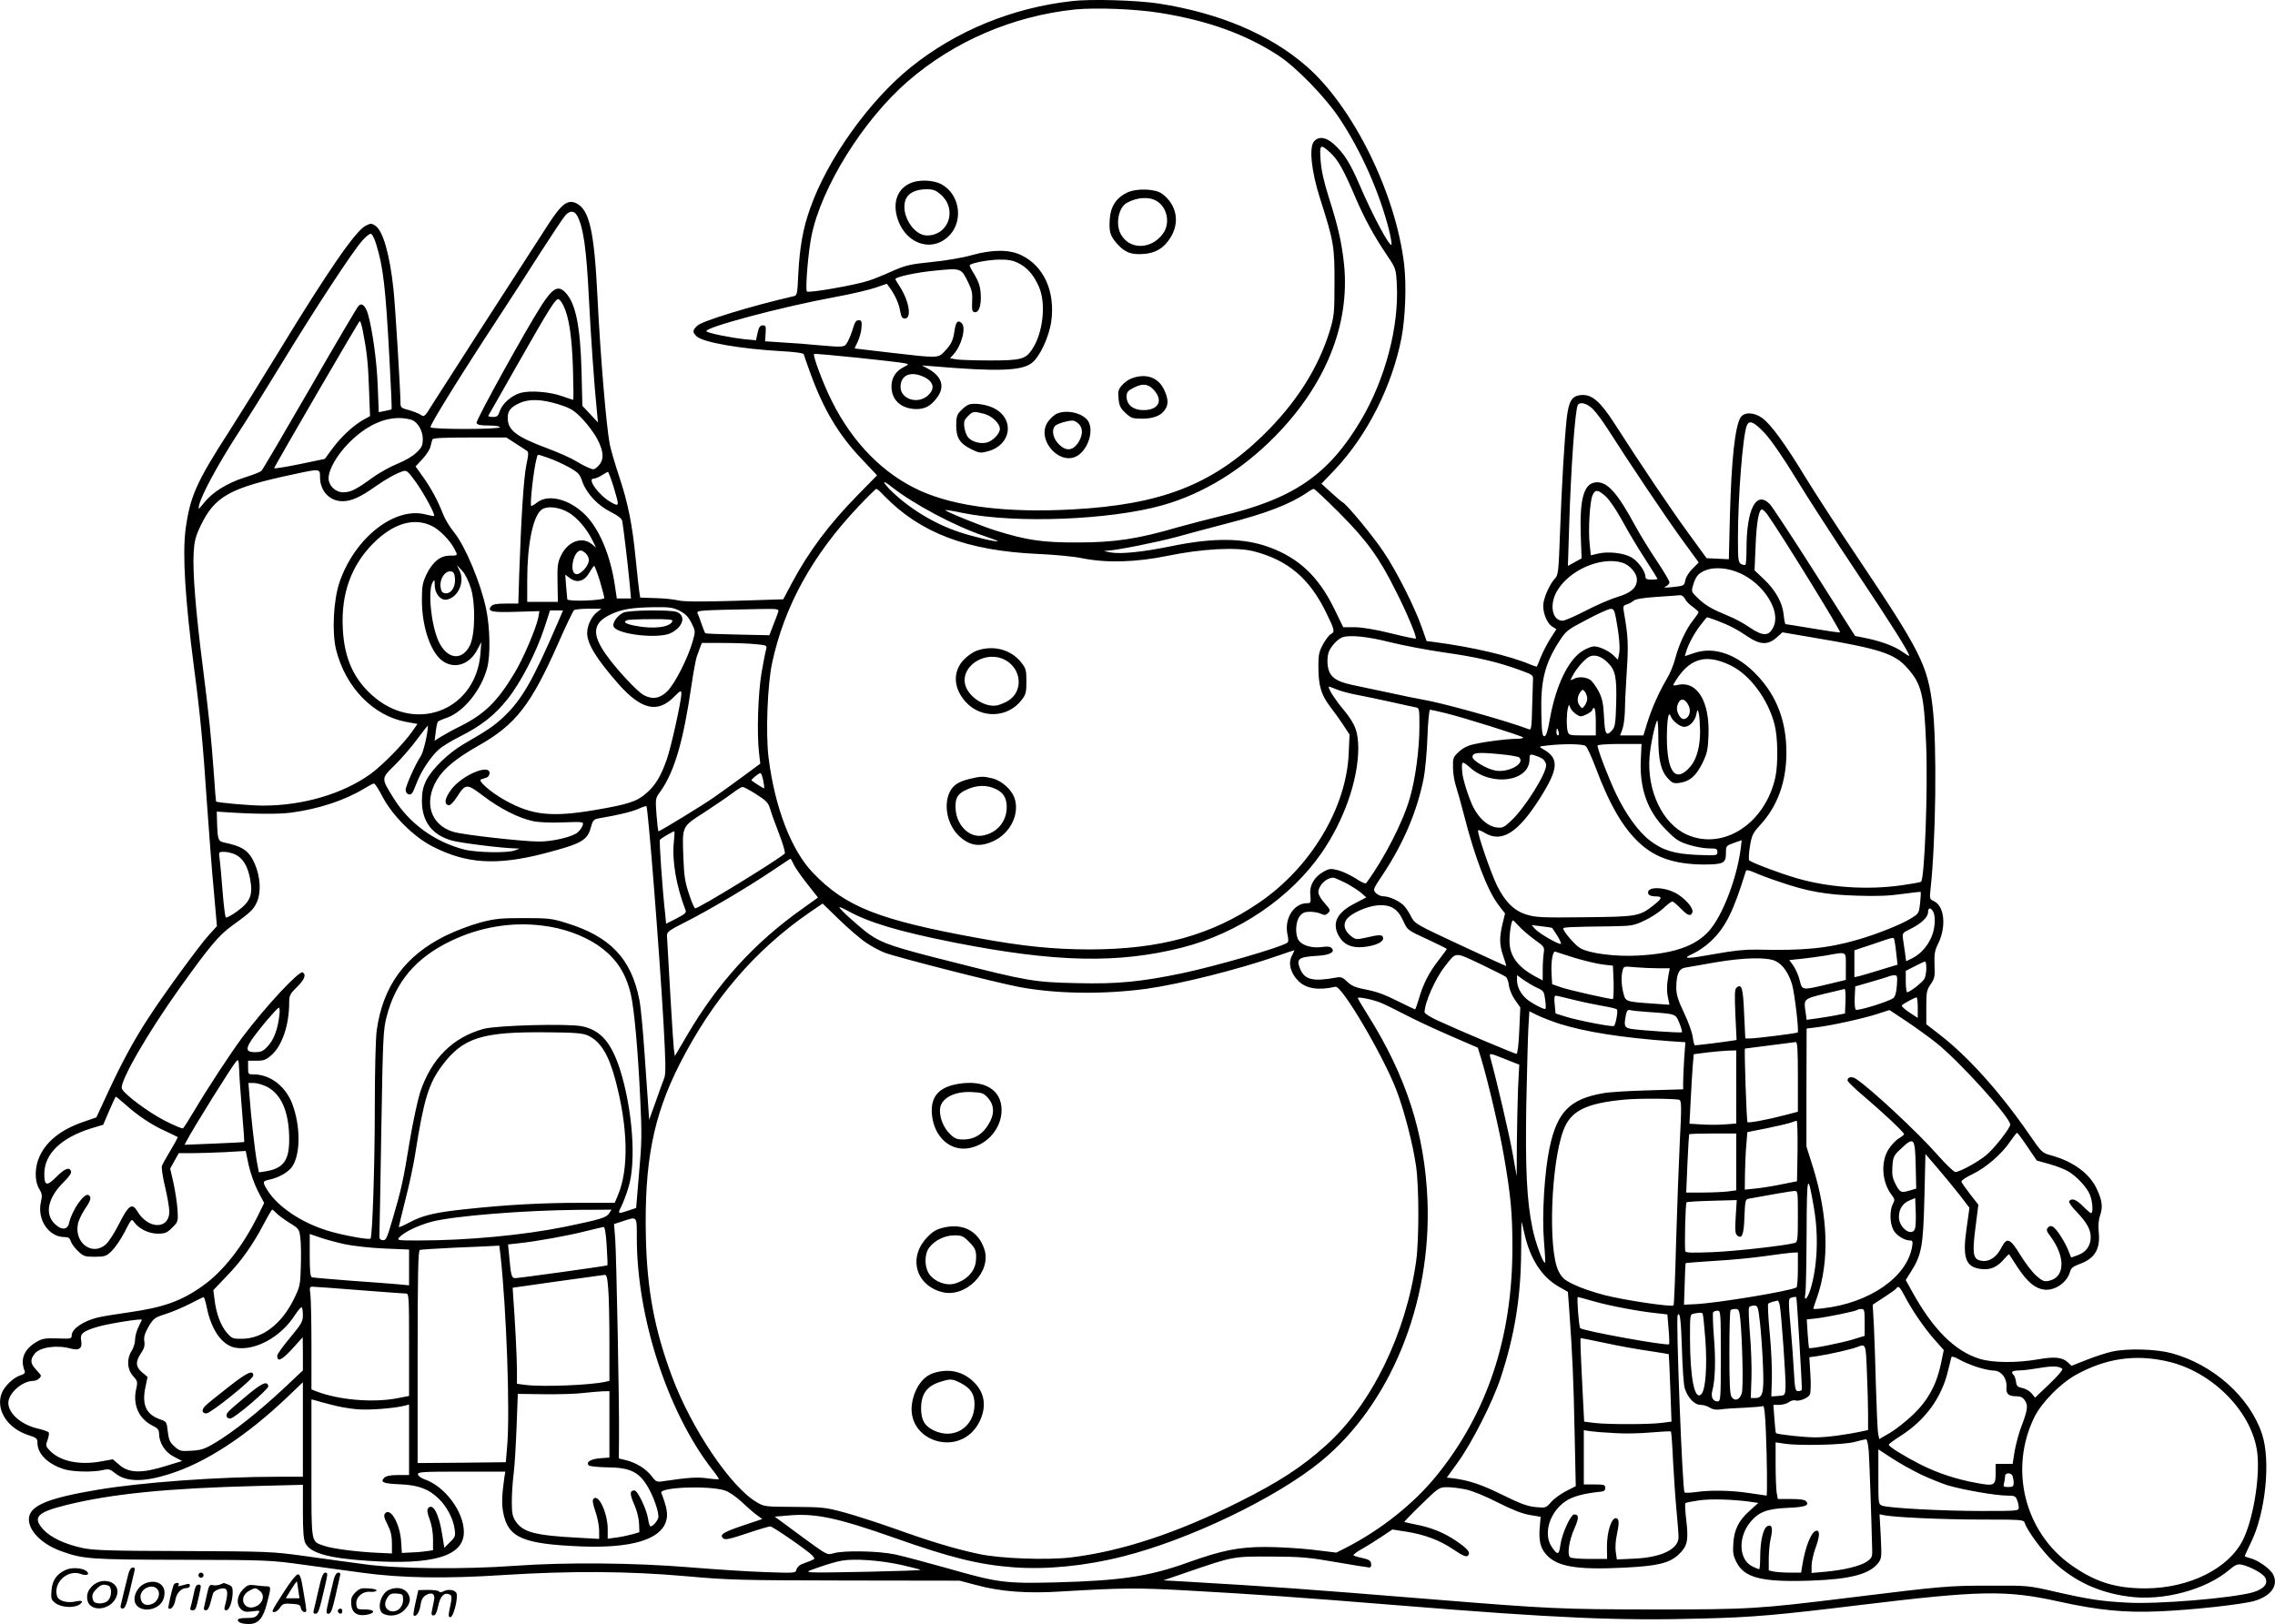 <?xml version="1.0" encoding="UTF-8"?>
<svg xmlns="http://www.w3.org/2000/svg" version="1.0" viewBox="0 0 1328.49 948.538" preserveAspectRatio="xMidYMid meet">
  <g transform="translate(-165.122,1223.538) scale(0.1,-0.1)" fill="#000000" stroke="none">
    <path d="M7911 12229 c-350 -39 -679 -175 -942 -387 -242 -195 -487 -538 -587 -824 -42 -117 -61 -227 -69 -381 -6 -127 -6 -127 -32 -133 -237 -54 -532 -144 -558 -171 -28 -27 -29 -37 -5 -61 36 -36 252 -74 500 -88 76 -4 125 -11 127 -18 1 -6 17 -51 35 -101 79 -220 168 -370 308 -516 l85 -90 -110 -112 c-170 -173 -288 -331 -387 -516 l-51 -96 -285 -9 c-203 -6 -298 -5 -330 3 -25 6 -84 12 -132 13 l-88 3 -5 30 c-3 17 -12 102 -21 190 -20 205 -44 328 -98 490 -24 72 -48 155 -54 185 -20 103 -55 517 -72 865 -19 382 -47 505 -123 543 -50 24 -86 -3 -162 -120 -286 -442 -625 -969 -678 -1053 -47 -76 -48 -77 -71 -61 -13 8 -45 20 -70 27 -40 10 -46 15 -46 38 0 69 -31 578 -41 666 -21 201 -61 343 -106 372 -23 15 -27 15 -58 -1 -60 -33 -217 -260 -510 -741 -87 -143 -215 -348 -283 -455 -195 -302 -231 -385 -257 -576 -19 -147 -3 -407 50 -814 35 -263 52 -442 75 -790 12 -168 29 -397 40 -509 l18 -205 -48 -53 c-54 -59 -267 -351 -352 -483 -85 -130 -155 -260 -233 -428 l-71 -153 -81 -28 c-123 -43 -208 -109 -249 -196 -31 -64 -32 -146 -4 -193 17 -28 19 -39 10 -78 -23 -102 46 -204 138 -204 23 0 31 -6 36 -23 3 -12 21 -38 41 -57 34 -33 41 -35 100 -35 59 0 67 3 99 34 19 19 52 66 72 105 46 88 42 85 62 59 30 -38 84 -63 135 -63 43 0 54 5 84 35 34 34 35 36 31 102 -2 38 -13 107 -23 156 l-20 87 25 45 25 45 76 0 c42 0 130 3 195 6 l120 7 17 -81 c10 -45 34 -114 54 -153 l37 -70 -38 -77 c-88 -177 -202 -323 -321 -407 -126 -90 -230 -126 -433 -155 -79 -11 -163 -25 -185 -31 -84 -22 -147 -67 -147 -103 0 -20 -5 -21 -82 -18 -72 2 -88 0 -123 -20 -73 -43 -97 -101 -70 -169 5 -13 -2 -20 -28 -28 -39 -13 -91 -64 -106 -104 -36 -96 34 -205 157 -244 47 -15 52 -20 52 -45 0 -65 62 -125 156 -154 52 -16 169 -18 226 -5 34 8 42 6 74 -20 63 -50 164 -51 315 -3 211 66 449 222 687 448 l92 88 0 -276 0 -276 -152 0 c-342 0 -793 -33 -1047 -76 -298 -50 -401 -95 -401 -173 0 -69 79 -147 190 -186 126 -46 171 -49 705 -50 499 -1 514 -2 710 -29 110 -15 265 -36 345 -47 226 -31 487 -35 820 -13 394 25 731 23 1070 -7 245 -22 314 -24 930 -25 l665 -1 99 -26 c140 -38 294 -50 496 -37 353 21 438 22 730 6 410 -23 659 -40 1225 -86 936 -76 1300 -92 1790 -78 292 7 445 21 920 79 701 85 850 88 1155 21 235 -52 388 -67 593 -58 190 8 482 40 554 61 98 29 141 91 108 155 -18 34 -91 85 -136 95 -16 4 -29 9 -29 12 0 3 16 37 35 77 86 173 117 478 66 634 -71 217 -285 408 -530 474 -90 24 -255 29 -346 9 -33 -7 -100 -29 -148 -48 l-89 -35 -21 20 c-33 30 -76 35 -173 18 -125 -22 -267 -21 -343 3 -145 45 -272 172 -394 393 l-37 67 30 48 c63 98 72 151 79 433 l6 255 73 -85 c40 -47 98 -117 129 -157 l55 -72 -17 -122 c-25 -173 -5 -226 88 -236 52 -6 92 12 131 58 15 17 28 30 30 28 1 -2 24 -37 50 -77 56 -84 100 -122 154 -129 62 -8 134 41 151 103 6 22 17 32 55 46 90 32 123 87 113 187 -4 37 -1 71 8 98 17 48 12 87 -19 153 -41 90 -136 160 -263 196 -58 16 -58 16 -135 128 -168 243 -354 450 -517 576 l-81 63 0 98 c0 89 2 102 26 136 23 34 25 46 22 113 -2 64 1 83 22 125 48 99 36 219 -26 247 -24 11 -25 16 -20 63 32 285 39 852 13 1070 -29 245 -68 322 -442 880 -111 165 -246 373 -301 463 -117 193 -200 307 -251 345 -47 35 -106 37 -127 5 -33 -53 -54 -245 -63 -581 l-6 -248 -65 3 -65 3 -109 150 c-102 140 -270 389 -431 640 -81 125 -130 168 -191 163 -56 -4 -74 -34 -86 -138 -13 -122 -29 -388 -39 -668 -8 -222 -10 -245 -29 -265 -28 -30 -59 -96 -67 -140 -9 -48 16 -119 50 -141 l25 -16 -35 -54 c-19 -30 -44 -79 -56 -108 -11 -29 -22 -54 -23 -56 -2 -1 -19 4 -38 12 -120 51 -338 102 -559 131 l-47 6 -27 77 c-43 123 -147 329 -223 442 -62 94 -219 283 -241 292 -5 2 -34 27 -66 56 l-57 52 81 85 c186 198 331 484 386 765 23 120 30 305 16 430 -49 416 -297 920 -570 1158 -214 187 -510 312 -866 367 -126 19 -393 27 -504 14z m515 -69 c279 -45 498 -124 689 -248 107 -70 279 -247 362 -374 125 -190 228 -424 284 -640 11 -44 18 -85 16 -91 -7 -22 -109 167 -186 347 -56 130 -91 185 -150 239 -47 42 -88 48 -116 17 -31 -34 -16 -177 35 -335 79 -248 85 -278 84 -490 0 -178 -2 -196 -27 -280 -68 -222 -200 -428 -394 -616 -296 -286 -594 -401 -1108 -429 -383 -21 -685 16 -892 110 -213 97 -390 276 -513 520 -50 99 -114 269 -105 278 5 5 489 -45 533 -55 21 -5 21 -6 -10 -22 -47 -24 -71 -63 -71 -113 0 -80 57 -131 146 -132 53 0 88 21 125 74 41 60 21 118 -56 161 l-37 20 65 -5 c378 -32 516 -27 576 19 47 36 101 152 114 243 24 173 -42 322 -173 386 -70 35 -169 35 -292 1 -50 -15 -153 -32 -233 -40 -128 -13 -152 -19 -230 -53 -48 -22 -110 -47 -138 -56 -78 -26 -354 -74 -361 -63 -10 16 8 233 27 325 58 285 302 677 563 903 269 233 612 381 975 419 122 12 357 3 498 -20z m992 -815 c45 -40 80 -102 150 -267 54 -124 104 -217 185 -337 49 -73 50 -76 55 -166 13 -250 -68 -555 -210 -795 -190 -320 -396 -460 -822 -560 -67 -16 -177 -45 -246 -64 -236 -69 -371 -89 -585 -89 -205 -1 -298 13 -478 69 -87 27 -300 114 -295 120 2 2 46 -5 98 -16 310 -64 866 -42 1172 45 238 68 462 206 653 400 297 301 440 655 405 1005 -13 125 -34 220 -90 395 -28 89 -43 156 -47 213 -7 95 -2 99 55 47z m-4394 -374 c34 -66 52 -191 66 -476 10 -202 31 -509 47 -664 l6 -63 -45 48 -46 49 -5 205 c-7 263 -35 398 -96 459 -41 41 -72 24 -137 -76 -89 -138 -386 -674 -380 -688 4 -11 22 -15 71 -15 37 0 65 -4 65 -10 0 -13 -397 -14 -405 0 -6 10 178 307 400 645 65 99 174 268 242 375 69 107 134 205 146 218 28 30 54 28 71 -7z m-1175 -165 c40 -131 54 -250 76 -659 9 -165 15 -300 13 -302 -2 -2 -19 -6 -39 -10 l-36 -7 -6 154 c-5 140 -31 329 -57 419 -14 48 -36 68 -55 48 -8 -8 -136 -225 -285 -484 -149 -258 -276 -475 -283 -481 -7 -6 -51 -23 -99 -38 -101 -33 -186 -85 -235 -147 -34 -42 -35 -43 -29 -14 14 60 108 234 218 405 63 96 185 292 272 435 185 304 411 649 463 705 19 22 41 40 49 40 8 0 22 -27 33 -64z m3748 -107 c51 -25 88 -66 119 -134 46 -97 27 -276 -39 -372 -37 -56 -66 -63 -244 -63 -87 0 -175 3 -196 6 l-38 7 19 21 c49 53 77 161 48 185 -22 19 -33 7 -41 -46 -9 -58 -18 -78 -58 -120 -38 -40 -37 -40 -312 -8 -115 14 -211 25 -213 25 -1 0 7 18 18 39 10 22 21 59 22 83 3 37 0 43 -17 43 -14 0 -22 -11 -32 -45 -7 -25 -21 -60 -30 -77 -20 -38 -18 -37 -173 -24 -58 6 -151 13 -208 16 l-103 7 3 47 c3 40 1 46 -17 46 -15 0 -22 -10 -30 -44 l-9 -43 -66 6 c-83 9 -212 35 -223 46 -22 20 433 142 748 200 94 17 200 42 238 55 l67 23 19 -26 c32 -46 52 -92 59 -135 6 -33 12 -42 27 -42 41 0 26 97 -26 181 -16 24 -29 46 -29 49 0 13 124 40 235 50 150 15 149 15 191 -71 21 -43 25 -64 22 -111 -2 -48 0 -58 14 -61 26 -5 41 42 36 110 -3 42 -13 70 -36 109 -18 28 -31 54 -28 56 13 13 110 31 170 32 52 1 81 -4 113 -20z m-2655 -250 c32 -65 49 -180 55 -366 3 -101 4 -183 1 -183 -2 0 -31 10 -63 21 -73 26 -185 35 -243 20 -53 -15 -107 -62 -122 -106 -10 -30 -16 -35 -41 -35 -17 0 -28 3 -26 8 3 4 80 140 172 302 185 325 221 383 238 378 7 -2 20 -20 29 -39z m-1173 -141 c24 -122 32 -192 37 -343 l6 -160 -38 -21 c-58 -32 -132 -101 -182 -169 l-44 -60 -149 -31 c-82 -17 -148 -27 -147 -23 11 26 494 858 500 859 4 0 11 -24 17 -52z m3277 -274 c61 -29 68 -74 17 -114 -59 -46 -153 -13 -153 55 0 70 59 95 136 59z m-2134 -160 c72 -23 89 -33 138 -83 30 -31 70 -84 88 -118 40 -75 42 -124 7 -159 -23 -23 -27 -24 -58 -10 -18 7 -53 26 -76 40 -23 15 -97 48 -164 73 -182 68 -231 106 -231 178 0 41 18 63 69 86 56 26 130 23 227 -7z m6041 -28 c19 -19 56 -69 83 -111 124 -195 350 -532 438 -652 l97 -133 -36 -36 c-20 -19 -38 -49 -42 -65 -7 -36 -5 -35 -78 -43 -42 -4 -53 -3 -37 4 12 5 22 16 22 24 0 8 -34 66 -75 127 -42 62 -96 151 -122 198 -108 200 -167 266 -234 259 -69 -7 -94 -96 -87 -309 l5 -135 -40 -22 -40 -22 7 222 c10 343 35 693 51 718 13 21 55 9 88 -24z m-6901 -62 c36 -10 68 -63 68 -111 0 -40 -5 -51 -38 -82 -21 -21 -69 -48 -109 -64 -40 -16 -106 -52 -147 -82 -97 -70 -127 -85 -171 -85 -45 0 -85 39 -85 82 0 51 50 138 119 207 118 119 248 167 363 135z m7903 -77 c38 -41 105 -137 185 -268 68 -112 228 -359 355 -549 197 -295 305 -466 305 -485 0 -3 -18 8 -41 24 -43 32 -128 63 -220 81 l-55 11 -235 370 c-129 203 -247 383 -263 400 -79 81 -136 -27 -136 -262 0 -47 -3 -89 -6 -92 -4 -3 -15 -2 -25 4 -17 9 -19 23 -19 152 0 240 28 593 51 655 14 36 40 26 104 -41z m-7297 -59 c27 -18 57 -37 66 -43 15 -9 15 -16 0 -90 -15 -78 -29 -297 -41 -637 l-5 -168 -73 0 c-53 0 -76 -4 -85 -15 -26 -31 3 -38 145 -33 l136 4 -6 -36 c-12 -62 -88 -242 -140 -327 -100 -166 -174 -238 -315 -309 -41 -20 -92 -48 -113 -61 l-38 -24 7 53 c3 29 9 56 13 59 3 3 27 14 54 23 98 36 199 162 233 290 20 75 17 234 -6 345 -32 152 -122 367 -187 447 -24 29 -52 75 -63 103 -32 82 -69 151 -117 219 l-45 63 41 44 c22 24 43 56 46 72 4 15 8 34 11 41 2 9 55 12 218 12 l214 0 50 -32z m197 -88 c32 -11 85 -35 119 -54 55 -31 63 -39 79 -87 25 -68 92 -139 167 -175 36 -18 61 -37 64 -49 6 -25 33 -251 44 -367 l8 -88 -41 0 -42 0 -12 82 c-27 174 -90 324 -173 407 -89 89 -211 122 -277 74 -16 -13 -33 -23 -37 -23 -11 0 14 221 32 283 6 21 -1 21 69 -3z m-1335 -112 c0 -81 58 -142 134 -140 49 0 104 25 191 87 61 43 122 77 162 89 19 6 29 -4 74 -66 49 -70 113 -188 105 -196 -2 -2 -23 2 -47 8 -181 49 -416 -135 -505 -395 -36 -105 -45 -295 -20 -395 55 -219 217 -386 409 -421 l66 -12 -32 -46 c-50 -71 -176 -199 -243 -247 -162 -116 -394 -184 -627 -184 -75 0 -266 17 -274 24 -1 1 -7 69 -12 151 -16 220 -28 340 -66 640 -41 321 -59 547 -53 660 4 68 10 95 40 158 83 174 171 223 543 302 157 34 155 34 155 -17z m1714 -55 c35 -117 35 -119 -15 -91 -70 39 -142 138 -101 138 10 0 31 9 47 19 17 11 33 20 36 20 3 1 18 -38 33 -86z m1625 -2 c128 -101 371 -230 539 -286 45 -15 81 -29 80 -31 -6 -6 -146 27 -223 53 -150 49 -305 145 -410 252 -45 48 -39 54 14 12z m-44 -52 c211 -217 483 -320 895 -339 96 -4 213 -15 260 -25 143 -29 314 -24 500 14 198 41 400 52 500 27 201 -51 328 -158 426 -360 49 -100 52 -111 26 -125 -10 -5 -30 -32 -45 -59 -23 -42 -27 -62 -27 -125 0 -116 15 -168 68 -238 26 -34 62 -84 80 -112 l34 -52 -5 -110 c-13 -318 -222 -666 -522 -871 -279 -191 -578 -273 -988 -274 -210 0 -391 18 -652 66 -583 106 -776 183 -966 381 -127 131 -224 384 -260 676 -17 141 -6 424 21 550 71 331 235 630 505 915 53 56 100 102 104 102 4 0 25 -18 46 -41z m2659 -101 c161 -162 231 -259 330 -458 65 -128 122 -267 115 -274 -2 -3 -67 11 -144 30 -88 22 -166 35 -210 36 l-70 0 -52 107 c-92 189 -208 298 -382 361 -149 54 -323 56 -571 5 -167 -34 -293 -47 -355 -36 -39 7 -43 9 -18 10 55 2 294 50 408 81 61 17 187 51 280 75 238 61 377 114 480 184 17 12 34 21 38 21 5 0 73 -64 151 -142z m1554 98 c22 -20 63 -81 97 -143 32 -59 91 -159 132 -221 40 -62 73 -115 73 -118 0 -2 -16 -4 -35 -4 -26 0 -35 4 -35 16 0 32 -43 92 -82 114 -46 26 -135 36 -195 22 l-42 -10 -7 66 c-9 84 1 250 17 285 16 35 31 34 77 -7z m-6052 -97 c46 -28 99 -90 130 -150 l26 -52 -27 22 c-57 44 -137 14 -177 -67 -20 -42 -23 -60 -21 -159 l2 -113 -90 0 -89 0 0 128 c0 205 33 369 82 409 31 26 107 18 164 -18z m6994 -6 c76 -106 436 -689 426 -691 -7 -2 -81 9 -163 23 -83 14 -153 25 -155 25 -3 0 -8 25 -11 55 -7 71 -47 142 -115 207 l-55 52 6 140 c5 138 19 216 37 216 5 0 18 -12 30 -27z m-7792 -72 c42 -22 102 -83 126 -130 22 -41 22 -41 -26 -41 -55 0 -99 -35 -135 -107 -24 -51 -28 -69 -28 -153 0 -162 55 -316 128 -360 69 -43 152 -13 195 70 l24 45 -5 -65 c-24 -323 -359 -466 -612 -263 -124 101 -184 228 -192 410 -10 201 49 364 176 493 119 120 242 156 349 101z m894 -158 c10 -9 18 -26 18 -39 0 -33 -48 -86 -74 -82 -43 6 -17 138 27 138 6 0 19 -7 29 -17z m6050 -53 c45 -13 88 -62 88 -99 0 -48 -34 -79 -113 -102 -40 -12 -123 -48 -185 -80 -63 -33 -124 -59 -136 -59 -61 0 -79 95 -32 174 71 121 252 201 378 166z m-6721 -150 c28 -93 25 -272 -6 -335 -47 -94 -137 -80 -185 30 -42 97 -61 292 -32 340 10 18 11 16 12 -17 0 -52 37 -94 74 -84 65 16 102 104 71 168 l-16 33 30 -32 c19 -20 38 -59 52 -103z m753 43 c14 -49 26 -93 26 -100 0 -15 -211 -23 -216 -8 -1 6 -4 40 -7 77 l-5 67 28 -21 c41 -30 84 -18 113 33 12 21 25 39 28 39 3 0 18 -39 33 -87z m6661 43 c134 -61 233 -215 195 -306 -26 -62 -61 -64 -142 -9 -33 23 -88 53 -122 66 -97 40 -136 62 -179 104 -39 37 -40 39 -29 76 16 54 32 72 77 89 53 19 131 12 200 -20z m-7507 -29 c4 -48 -20 -87 -52 -87 -17 0 -26 7 -30 26 -13 49 21 107 58 102 16 -2 22 -12 24 -41z m7183 -120 c5 -12 26 -33 45 -46 18 -13 34 -27 34 -31 0 -4 -14 -25 -31 -46 -41 -51 -84 -143 -105 -224 -9 -36 -31 -90 -50 -121 -44 -73 -89 -175 -115 -260 l-21 -69 -68 0 -68 0 14 38 c7 20 13 69 14 107 0 39 5 143 11 232 10 154 8 201 -17 344 -6 33 -4 38 17 44 13 4 31 14 40 22 11 9 56 17 135 22 66 4 127 9 137 10 9 0 22 -9 28 -22z m-5871 -69 c34 -18 51 -35 69 -71 24 -48 24 -49 7 -108 -26 -94 -103 -246 -147 -290 -43 -43 -86 -51 -138 -24 -37 19 -162 153 -222 239 -83 118 -76 182 25 231 66 32 125 42 261 44 86 1 107 -2 145 -21z m-482 -8 c-33 -25 -58 -79 -58 -122 0 -64 55 -152 183 -298 133 -150 228 -172 324 -75 39 39 43 40 43 19 0 -43 -60 -314 -86 -387 -35 -98 -65 -148 -119 -195 -54 -48 -107 -65 -295 -97 -258 -44 -372 -32 -531 57 -82 46 -160 114 -139 121 8 3 23 8 33 11 9 3 17 15 17 26 0 56 -161 -13 -223 -95 -38 -51 -45 -87 -16 -93 9 -2 28 17 48 48 52 80 57 80 155 6 96 -73 204 -128 287 -146 35 -8 103 -11 178 -8 118 4 121 4 115 -16 -3 -12 -16 -31 -29 -42 -28 -26 -146 -54 -224 -54 -94 0 -443 39 -500 56 -135 39 -178 172 -98 305 39 65 113 126 242 199 218 123 307 238 466 598 45 103 87 190 93 194 6 4 44 8 85 8 l74 0 -25 -20z m1058 2 c-3 -10 -16 -44 -29 -77 l-23 -60 -185 4 c-101 2 -186 5 -189 8 -3 2 -12 26 -21 51 -9 26 -19 55 -24 64 -7 19 3 19 358 26 109 2 118 1 113 -16z m4892 -39 c18 -97 25 -171 18 -207 l-7 -34 -24 24 c-29 28 -84 54 -116 54 -12 0 -41 -11 -64 -25 -84 -49 -159 -204 -193 -398 -13 -74 -22 -102 -33 -102 -11 0 -15 25 -17 130 -5 193 20 292 102 421 43 66 48 70 163 130 65 35 128 63 139 63 18 1 23 -8 32 -56z m-6182 -30 c-145 -336 -208 -446 -318 -549 -53 -49 -88 -73 -228 -154 -91 -53 -187 -147 -221 -215 -18 -39 -24 -66 -24 -120 1 -119 60 -197 175 -229 49 -14 287 -44 370 -46 l25 -1 -25 -10 c-41 -17 -227 -14 -300 5 -172 45 -320 153 -410 299 -74 119 -74 114 8 195 39 38 98 107 131 152 34 46 61 80 61 76 0 -44 -27 -157 -42 -178 -28 -40 -88 -173 -88 -196 0 -24 25 -36 38 -19 5 7 17 34 27 61 25 66 83 154 129 194 20 18 76 52 124 76 125 63 202 124 277 218 78 98 168 273 215 416 l33 102 38 0 38 0 -33 -77z m6773 17 c71 -27 115 -50 180 -94 70 -47 116 -49 166 -5 l35 31 188 -32 c375 -63 465 -92 536 -171 88 -96 103 -156 115 -452 11 -261 -9 -789 -30 -802 -4 -3 -54 -12 -111 -20 -201 -29 -427 -14 -615 41 -95 27 -263 91 -277 104 -4 4 -3 41 4 82 11 66 17 78 62 127 100 110 151 251 151 421 0 182 -56 329 -170 450 -115 123 -250 171 -366 132 l-57 -19 6 21 c14 48 44 104 80 153 22 29 41 53 44 53 3 0 29 -9 59 -20z m-1913 -125 c77 -19 218 -46 315 -60 188 -26 317 -56 445 -103 79 -29 79 -29 77 -63 -1 -19 -3 -91 -5 -162 -2 -101 -5 -126 -16 -122 -128 49 -507 155 -622 174 -36 6 -126 25 -200 41 -74 16 -170 36 -213 45 -97 21 -133 48 -142 110 -4 24 -2 58 4 78 11 34 53 80 81 90 42 15 146 5 276 -28z m-3703 -12 c64 -6 68 -8 63 -27 -4 -12 -16 -73 -27 -136 -21 -121 -29 -359 -15 -475 l7 -60 -103 -76 c-57 -42 -132 -96 -168 -121 -62 -44 -315 -198 -323 -198 -3 0 -8 43 -12 96 -7 95 -7 96 23 137 82 116 134 293 182 625 11 75 25 148 30 162 5 14 14 37 19 53 l11 27 122 0 c68 0 154 -3 191 -7z m4975 -106 c46 -45 55 -83 51 -239 -3 -117 -7 -139 -23 -157 -35 -39 -43 -27 -48 77 -4 79 -10 107 -31 149 -15 28 -37 59 -49 67 -26 18 -71 21 -99 5 -20 -10 -20 -9 -4 20 21 42 74 101 99 112 32 13 68 1 104 -34z m719 -18 c112 -54 219 -197 257 -346 19 -71 21 -229 5 -305 -58 -271 -303 -432 -516 -338 -143 63 -236 258 -219 458 6 69 30 183 44 209 4 6 7 -39 7 -100 0 -130 15 -195 57 -239 25 -27 33 -30 68 -25 58 8 95 40 132 114 28 58 33 79 36 163 8 198 -66 320 -179 295 -25 -6 -30 -4 -24 6 87 149 183 180 332 108z m-2177 -173 c47 -9 137 -28 200 -42 63 -14 125 -28 138 -30 21 -4 22 -8 22 -109 0 -133 -23 -309 -56 -421 -40 -140 -150 -355 -255 -497 -4 -5 -31 7 -60 27 -30 19 -76 41 -102 48 -43 11 -52 11 -85 -7 -56 -31 -85 -80 -79 -137 4 -45 2 -48 -19 -48 -79 0 -135 -92 -114 -185 6 -28 6 -42 -3 -47 -44 -28 -413 -135 -612 -177 -239 -50 -381 -64 -614 -58 -250 5 -293 13 -729 124 -339 85 -408 108 -484 161 -50 35 -181 153 -175 158 2 3 24 -7 48 -20 123 -69 301 -122 624 -186 590 -116 955 -124 1330 -29 328 84 632 290 814 553 130 188 212 422 214 606 0 102 -17 147 -90 235 -44 52 -83 113 -83 129 0 3 19 -4 43 -14 23 -10 80 -26 127 -34z m1340 -21 c0 -12 -7 -30 -15 -41 -15 -19 -15 -19 -30 1 -17 21 -13 58 8 83 9 11 13 11 24 -4 7 -10 13 -27 13 -39z m584 -27 c20 -28 20 -62 1 -82 -20 -20 -40 -11 -55 23 -8 19 -8 35 -1 54 13 33 35 35 55 5z m-649 -64 c24 -16 29 -16 61 -1 19 9 34 21 34 27 0 5 5 10 10 10 6 0 10 -33 10 -80 l0 -80 -79 0 c-73 0 -79 2 -85 23 -8 29 -7 106 1 136 6 24 6 24 14 3 4 -11 20 -29 34 -38z m-762 6 c113 -28 440 -131 451 -141 6 -5 -11 -9 -40 -9 -58 -1 -167 -14 -243 -31 -36 -7 -66 -22 -90 -44 -34 -31 -36 -37 -35 -92 0 -32 8 -81 17 -108 9 -28 30 -102 46 -165 65 -255 139 -448 204 -532 l37 -48 -15 -62 c-19 -82 -18 -121 5 -188 10 -30 18 -56 17 -57 -1 -1 -121 54 -267 122 -259 121 -266 124 -288 166 -12 24 -30 51 -40 62 -25 28 -87 57 -120 57 -16 0 -37 9 -47 20 -17 19 -16 22 41 107 121 182 201 371 239 563 9 47 19 156 22 243 3 87 10 157 15 157 5 0 46 -9 91 -20z m1486 -101 c1 -89 -19 -166 -55 -209 -87 -103 -139 -38 -139 172 1 107 10 155 23 119 9 -26 54 -61 78 -61 31 0 63 33 71 73 7 31 7 31 14 7 4 -14 7 -59 8 -101z m-826 -9 c3 -11 1 -20 -4 -20 -5 0 -9 9 -9 20 0 11 2 20 4 20 2 0 6 -9 9 -20z m158 -82 c9 -7 35 -65 59 -128 81 -217 162 -355 260 -443 92 -83 203 -119 366 -121 120 0 134 7 134 68 0 40 1 42 46 58 l46 16 -6 -51 c-23 -173 -105 -388 -184 -478 -80 -90 -207 -134 -419 -145 -131 -7 -283 13 -335 44 -29 17 -98 97 -98 114 0 8 37 10 281 13 118 2 131 4 192 33 36 16 86 49 110 71 24 23 48 41 54 41 5 0 27 -18 48 -40 42 -43 59 -49 69 -24 8 21 -30 69 -82 104 -73 48 -193 51 -175 4 3 -8 19 -14 39 -14 44 0 43 -11 -5 -49 -85 -68 -98 -70 -407 -73 -245 -3 -286 -1 -337 15 -73 22 -124 72 -172 166 -37 74 -121 318 -112 327 2 3 20 -4 38 -15 99 -60 194 -1 322 201 111 175 115 235 17 289 -24 14 -24 14 25 20 95 11 211 10 226 -3z m322 -75 c-9 -172 38 -305 147 -414 57 -58 75 -70 134 -88 37 -12 90 -21 117 -21 43 0 49 -2 49 -21 0 -21 -3 -21 -117 -17 -135 6 -201 26 -277 84 -65 49 -140 152 -196 269 -44 91 -110 263 -110 286 0 5 57 9 129 9 l128 0 -4 -87z m-819 27 c55 -5 104 -14 109 -19 35 -35 -59 -88 -136 -77 -50 8 -137 58 -137 80 0 26 30 29 164 16z m244 -26 c12 -8 22 -25 22 -38 0 -52 -127 -253 -205 -325 -43 -40 -50 -43 -87 -38 -49 7 -99 51 -133 117 -27 54 -62 164 -65 205 -5 68 -3 69 47 26 127 -112 346 -80 346 50 0 28 3 30 26 24 14 -4 36 -13 49 -21z m-4550 -126 c5 -24 7 -45 6 -47 -2 -2 -51 28 -74 46 -5 5 41 42 52 43 4 0 11 -19 16 -42z m-2223 -96 c57 -109 181 -234 291 -290 198 -102 374 -113 651 -42 222 58 254 76 275 154 11 41 16 46 48 52 113 19 190 38 229 55 24 11 46 18 47 16 10 -10 76 -849 100 -1269 13 -234 14 -293 4 -320 -7 -18 -30 -80 -50 -138 l-38 -105 -5 75 c-3 41 -13 183 -22 315 -9 132 -22 272 -30 310 -47 242 -172 373 -432 451 -79 25 -104 27 -243 27 -135 0 -168 -3 -255 -26 -55 -15 -145 -49 -200 -76 -239 -118 -368 -295 -404 -555 -6 -44 -11 -238 -11 -449 0 -341 -14 -754 -25 -766 -9 -9 -169 21 -250 46 -155 48 -291 140 -351 235 -31 49 -30 55 9 63 58 12 116 46 137 80 47 76 46 235 -2 363 -39 103 -129 172 -225 172 -32 0 -33 1 -33 40 l0 40 50 0 c43 0 55 5 89 35 61 56 101 175 101 305 0 41 5 51 45 90 44 43 56 72 34 86 -20 12 -214 -196 -347 -372 -71 -95 -203 -296 -287 -437 -32 -54 -61 -100 -65 -102 -5 -3 -52 17 -107 45 -94 48 -238 155 -250 187 -15 38 150 325 339 589 173 242 226 305 301 360 115 83 129 97 149 142 25 56 20 146 -13 222 -33 76 -70 102 -181 125 -32 6 -36 19 -39 110 l-2 70 29 -2 c187 -13 331 -14 406 -4 159 21 313 72 425 140 26 16 53 30 58 30 6 0 28 -34 50 -77z m2183 14 c59 -38 70 -49 81 -87 7 -24 31 -91 53 -147 22 -57 36 -107 32 -112 -48 -42 -501 -320 -523 -320 -5 0 -21 37 -36 83 -23 68 -29 104 -33 209 -7 193 -12 182 126 271 64 42 137 92 162 111 25 19 51 35 57 35 7 1 43 -19 81 -43z m-482 -281 c-11 -109 15 -258 69 -397 5 -13 -6 -23 -53 -47 l-61 -31 -5 53 c-17 151 -36 429 -31 437 5 9 73 48 84 50 2 0 1 -29 -3 -65z m-2560 -71 c44 -21 72 -68 86 -143 17 -92 2 -131 -74 -187 -34 -25 -64 -41 -68 -37 -4 4 -13 73 -19 153 -6 80 -14 164 -17 188 -6 42 -6 42 26 42 18 0 47 -7 66 -16z m3263 -63 c11 -21 47 -72 80 -113 l59 -75 -95 -68 c-276 -196 -489 -430 -667 -732 l-74 -126 -6 44 c-4 34 -28 433 -40 659 -1 22 12 32 114 83 139 71 357 200 500 296 58 39 106 71 107 71 2 0 12 -17 22 -39z m5756 -97 c159 -55 271 -75 450 -80 115 -4 190 -1 265 10 57 8 106 13 107 12 2 -1 0 -30 -3 -64 -7 -61 -8 -63 -54 -91 -58 -36 -199 -92 -310 -124 -176 -51 -316 -65 -590 -58 -67 1 -137 -6 -235 -24 -179 -32 -208 -32 -138 0 29 13 76 45 104 72 86 81 133 175 205 410 2 9 16 7 51 -8 26 -12 93 -37 148 -55z m-2539 -4 c32 -17 74 -43 92 -58 l32 -28 -67 -35 c-104 -53 -135 -114 -95 -188 28 -52 75 -74 145 -67 70 7 120 30 115 54 -4 19 -19 20 -100 1 -54 -12 -60 -12 -85 7 -39 30 -51 66 -30 97 24 37 120 80 186 85 75 4 114 -20 147 -92 24 -53 25 -54 139 -106 63 -30 115 -55 115 -57 0 -2 -23 -34 -52 -71 -55 -72 -87 -136 -113 -226 -9 -31 -18 -56 -21 -56 -2 0 -44 20 -92 44 -95 47 -128 59 -215 76 -41 8 -67 20 -89 42 -25 24 -36 29 -62 24 -136 -25 -185 -14 -212 49 -25 61 -11 71 103 78 68 4 101 21 82 43 -9 11 -25 13 -59 8 -57 -8 -114 9 -135 39 -22 32 -19 109 6 141 16 20 29 26 59 26 22 0 51 -5 65 -12 21 -9 29 -9 42 5 15 15 13 19 -20 57 -21 22 -37 50 -37 63 0 40 43 84 86 86 6 1 37 -13 70 -29z m-2795 -352 c31 -21 78 -46 106 -57 64 -25 646 -174 784 -200 217 -41 491 -45 744 -11 200 28 538 113 768 193 53 19 97 33 97 32 0 -1 -7 -17 -16 -35 -22 -43 -5 -102 42 -147 46 -43 115 -53 214 -31 37 8 278 -402 355 -602 46 -119 99 -325 116 -450 17 -123 17 -428 0 -550 -60 -427 -261 -838 -526 -1076 -143 -129 -276 -215 -514 -334 -356 -178 -679 -285 -974 -321 -141 -17 -416 -7 -540 20 -141 30 -286 74 -492 148 -99 35 -232 78 -295 95 -107 29 -128 31 -290 32 -172 1 -176 1 -221 28 -151 89 -380 429 -493 732 -102 272 -146 507 -153 811 -10 441 42 709 197 1015 191 375 437 663 756 884 l79 54 100 -97 c55 -53 125 -113 156 -133z m6229 183 c16 -31 11 -102 -11 -151 -25 -55 -62 -96 -110 -121 l-37 -18 -6 47 c-4 26 -9 63 -12 82 -5 34 -3 37 38 57 65 31 108 71 108 99 0 29 15 31 30 5z m-2420 -84 c16 -18 56 -53 90 -78 59 -42 61 -45 56 -79 -3 -19 -6 -63 -6 -98 l0 -63 -32 17 c-109 56 -160 121 -162 208 -1 51 11 126 20 126 2 0 18 -15 34 -33z m-5700 2 c118 -14 232 -55 317 -111 108 -73 167 -159 198 -290 20 -86 42 -330 55 -613 10 -200 9 -257 -7 -432 l-17 -203 -45 -15 c-62 -21 -64 -20 -42 23 10 20 30 71 42 112 47 149 24 459 -50 691 -51 156 -112 227 -220 250 -81 17 -498 6 -576 -15 -180 -50 -304 -173 -370 -369 -14 -44 -42 -172 -61 -285 -38 -234 -50 -287 -101 -460 -32 -110 -38 -123 -57 -120 -17 2 -21 9 -19 38 1 19 6 294 11 610 9 534 11 581 31 657 52 204 171 345 376 443 169 81 354 112 535 89z m5895 -13 c1 0 13 -21 29 -44 15 -24 25 -46 22 -49 -8 -8 -122 57 -148 84 l-23 25 60 -7 c33 -4 60 -8 60 -9z m1999 -73 c2 -10 8 -46 11 -80 l7 -62 -99 -30 c-54 -17 -110 -33 -125 -37 l-28 -6 0 78 0 79 108 36 c130 44 120 43 126 22z m-1865 -103 c57 -17 129 -34 162 -38 l59 -7 4 -97 c1 -54 -1 -98 -5 -98 -23 0 -252 52 -300 68 l-54 19 -3 54 c-5 76 6 142 22 136 7 -3 59 -19 115 -37z m-403 -111 c6 -5 14 -28 17 -51 3 -23 19 -61 36 -84 l30 -43 -6 -136 c-3 -76 -10 -135 -16 -135 -10 0 -331 135 -461 195 -42 19 -76 41 -76 48 0 55 62 196 118 267 69 88 54 87 210 14 75 -36 142 -70 148 -75z m1984 62 l0 -79 -108 -26 c-148 -35 -146 -36 -161 22 -6 27 -23 65 -36 85 l-25 35 68 7 c37 4 101 12 142 19 130 23 120 28 120 -63z m-410 31 c42 -21 75 -68 96 -136 15 -52 41 -272 33 -281 -6 -5 -242 -35 -280 -35 l-26 0 -7 147 c-6 148 -14 175 -44 150 -11 -9 -12 -39 -7 -158 l7 -148 -33 -5 c-34 -6 -197 -26 -210 -26 -4 0 -9 21 -13 48 -3 26 -26 90 -51 142 -35 74 -45 106 -45 146 0 78 15 112 53 118 18 3 95 16 172 30 170 29 305 32 355 8z m880 -43 c0 -22 -5 -49 -11 -60 -10 -20 -85 -79 -101 -79 -4 0 -8 28 -8 63 l0 62 53 27 c28 15 55 27 60 27 4 1 7 -17 7 -40z m-1567 1 l69 0 -8 -42 c-10 -54 -11 -94 -1 -137 l7 -34 -102 7 c-154 11 -154 11 -167 61 -12 49 -14 98 -4 134 6 23 9 23 72 17 36 -3 97 -6 134 -6z m-706 -114 c38 -17 41 -22 47 -68 4 -28 5 -52 2 -55 -6 -7 -88 36 -114 61 -32 29 -52 69 -52 106 l0 30 38 -28 c22 -15 57 -36 79 -46z m2101 13 c-3 -43 -10 -65 -22 -74 -29 -21 -209 -76 -218 -67 -5 5 -8 38 -6 72 l3 64 90 26 c50 14 97 29 105 32 8 4 23 7 34 7 16 1 18 -5 14 -60z m-300 -91 l-3 -72 -60 -12 c-33 -6 -83 -14 -112 -18 l-52 -7 -6 45 c-12 77 -11 77 110 107 61 15 114 27 118 28 4 0 7 -31 5 -71z m-1588 8 c52 -13 129 -29 170 -36 41 -7 79 -16 83 -20 8 -7 -6 -86 -17 -97 -7 -7 -202 30 -281 54 l-60 19 -5 52 c-4 33 -2 52 5 52 6 0 53 -11 105 -24z m-1129 -16 c25 -10 88 -41 140 -68 51 -27 169 -83 262 -123 l168 -73 20 -65 c38 -124 109 -427 133 -571 40 -231 49 -333 49 -530 0 -525 -146 -966 -441 -1331 -133 -165 -328 -320 -532 -424 l-55 -28 -140 17 c-77 9 -201 16 -275 16 -155 0 -255 -20 -450 -90 -227 -82 -393 -107 -775 -117 -294 -7 -336 -2 -629 82 -122 34 -259 71 -306 81 -97 21 -303 25 -362 7 -36 -11 -37 -10 -165 83 -70 52 -139 103 -153 113 l-25 18 81 7 c156 14 284 -13 619 -131 328 -116 494 -157 697 -172 192 -14 418 8 638 64 388 98 895 342 1155 555 406 333 646 922 622 1525 -16 391 -124 725 -349 1083 -32 51 -58 95 -58 98 0 9 82 -7 131 -26z m3139 -30 l0 -60 -49 32 c-27 18 -47 36 -44 41 5 8 74 46 86 47 4 0 7 -27 7 -60z m-9567 -42 c-9 -83 -33 -146 -67 -182 -27 -30 -40 -36 -74 -36 -73 0 -62 29 65 183 36 42 68 77 73 77 4 0 6 -19 3 -42z m7987 17 c171 -12 165 -10 188 -65 11 -27 18 -51 14 -54 -8 -4 -223 10 -289 19 -47 7 -50 16 -37 84 5 23 11 30 23 27 9 -3 54 -8 101 -11z m1691 -183 c139 -112 429 -434 429 -475 0 -21 -96 -143 -142 -180 -49 -40 -153 -97 -179 -97 -8 0 -57 47 -107 104 -111 126 -383 380 -471 439 -25 17 -51 13 -51 -8 0 -7 44 -50 98 -95 107 -91 232 -208 232 -219 0 -4 -14 -15 -31 -25 -17 -10 -44 -39 -60 -64 -47 -75 -38 -194 20 -268 17 -22 18 -27 5 -52 -18 -36 -18 -106 2 -147 15 -33 65 -65 99 -65 15 0 17 -6 12 -36 -29 -177 -248 -329 -519 -360 -32 -4 -58 -5 -58 -3 0 3 9 32 21 64 75 213 66 483 -26 773 l-35 111 0 344 1 345 57 7 c85 10 267 50 352 77 l75 24 101 -67 c55 -37 134 -94 175 -127z m-2204 114 c153 -48 362 -81 647 -102 l89 -6 -7 -97 c-3 -53 -6 -115 -6 -137 l0 -41 -202 -6 c-112 -3 -231 -10 -266 -17 -195 -34 -269 -110 -313 -323 -29 -141 -44 -388 -32 -537 6 -69 9 -127 7 -129 -10 -11 -58 120 -74 201 -33 159 -42 347 -36 718 4 190 9 391 12 447 l6 102 46 -23 c26 -13 84 -35 129 -50z m-5674 -68 c74 -34 122 -110 162 -261 74 -278 79 -522 14 -674 l-18 -43 -205 0 c-218 0 -421 -11 -656 -36 -184 -19 -258 -36 -337 -78 -35 -19 -63 -31 -63 -27 0 3 18 76 39 161 22 85 47 202 56 260 51 325 79 416 158 522 122 163 233 198 612 194 162 -1 207 -5 238 -18z m7067 -242 l0 -204 -77 -20 c-93 -25 -211 -47 -217 -41 -6 6 -20 429 -15 430 6 1 282 36 297 38 9 1 12 -46 12 -203z m-360 -60 l0 -213 -67 -5 c-38 -3 -99 -3 -137 0 l-69 4 7 137 c4 75 9 166 12 202 l6 67 77 10 c42 5 97 10 124 11 l47 1 0 -214z m-1346 162 l79 -31 -7 -135 c-3 -74 -6 -221 -7 -326 l-1 -191 -24 135 c-19 107 -94 429 -130 558 -8 29 -4 28 90 -10z m-7379 -307 c8 -96 14 -175 12 -176 -1 -1 -80 -5 -175 -9 l-173 -7 11 21 c46 87 263 434 289 464 15 17 16 14 19 -50 1 -38 9 -147 17 -243z m145 147 c85 -44 130 -149 130 -308 0 -123 -34 -169 -137 -186 l-40 -6 -11 58 c-11 57 -36 272 -45 402 l-5 62 32 0 c17 0 52 -10 76 -22z m-826 -104 c70 -64 156 -121 235 -156 36 -17 68 -32 70 -34 2 -1 -17 -36 -41 -76 -24 -40 -47 -81 -51 -91 -4 -10 4 -65 18 -123 14 -58 25 -123 25 -145 0 -106 -124 -105 -187 2 -30 50 -51 36 -105 -71 -26 -52 -61 -107 -78 -122 -78 -71 -185 6 -164 117 3 20 22 59 40 87 36 52 41 72 23 83 -25 16 -97 -87 -114 -162 -9 -43 -45 -45 -86 -4 -58 59 -37 152 54 242 32 31 47 54 43 64 -10 26 -36 16 -86 -34 -56 -56 -70 -52 -70 18 0 117 98 211 274 266 l70 21 35 82 c19 45 37 82 39 82 2 0 27 -21 56 -46z m9075 27 c11 -7 12 -44 2 -232 -6 -123 -16 -390 -22 -594 -5 -203 -12 -371 -15 -374 -10 -11 -292 31 -403 60 -63 16 -144 44 -180 62 -56 27 -69 39 -89 79 -62 124 -44 628 29 822 42 113 131 158 359 179 78 8 306 6 319 -2z m689 -298 l-3 -177 -85 -17 c-47 -10 -115 -21 -152 -25 l-68 -7 1 94 c1 52 4 127 8 168 l6 74 116 23 c63 13 126 28 140 33 13 5 27 10 32 10 4 1 6 -79 5 -176z m-358 -64 l0 -166 -52 -7 c-29 -3 -95 -6 -147 -6 l-93 0 7 168 c4 92 9 169 10 172 2 3 64 5 139 5 l136 0 0 -166z m1700 89 l55 -81 75 -21 c42 -12 91 -31 110 -43 51 -31 107 -92 125 -135 16 -39 21 -108 7 -108 -4 0 -26 18 -47 40 -39 40 -68 50 -81 29 -3 -6 16 -34 44 -62 58 -60 82 -103 82 -147 0 -49 -25 -86 -71 -104 -23 -9 -42 -16 -44 -14 -1 2 -7 19 -15 38 -19 50 -70 129 -90 140 -13 7 -21 5 -30 -5 -10 -12 -8 -21 12 -47 93 -123 89 -245 -8 -264 -27 -5 -38 0 -74 32 -23 21 -64 75 -92 121 -59 96 -77 103 -108 44 -33 -66 -84 -94 -135 -75 -32 13 -36 50 -18 189 l17 134 -48 61 c-26 34 -49 67 -51 73 -2 7 27 27 66 45 78 38 170 117 220 192 19 27 36 49 39 49 3 0 30 -36 60 -81z m-652 -109 l3 -136 -41 -12 c-48 -14 -54 -11 -81 41 -17 33 -20 54 -17 101 4 56 7 63 51 104 75 71 81 63 85 -98z m-594 -250 c28 -162 20 -343 -21 -476 -18 -57 -40 -73 -29 -22 3 17 6 176 7 353 1 347 6 362 43 145z m-94 -48 c0 -134 -2 -150 -17 -155 -50 -15 -338 -48 -477 -54 -122 -5 -160 -4 -163 5 -6 16 0 280 7 286 3 3 70 7 149 9 l144 4 -6 -97 c-5 -79 -3 -100 9 -110 28 -23 39 6 42 112 4 92 5 99 25 103 118 22 246 44 265 45 22 1 22 0 22 -148z m685 -68 c-14 -57 -95 -2 -95 64 0 47 22 81 64 98 l31 13 3 -76 c2 -42 0 -87 -3 -99z m-9569 86 c10 -11 44 -36 76 -56 55 -34 57 -37 63 -87 4 -29 5 -104 3 -167 -3 -111 -5 -118 -42 -194 -71 -143 -182 -228 -300 -229 -55 -1 -60 1 -91 36 -35 42 -62 113 -71 194 l-7 54 79 83 c85 87 154 185 219 310 22 42 43 77 46 77 3 0 14 -9 25 -21z m1942 -1 c-17 -25 -50 -35 -258 -78 -243 -49 -567 -80 -859 -80 -120 0 -124 1 -107 19 28 31 111 70 189 91 135 34 534 66 856 69 l193 1 -14 -22z m162 -143 c0 -462 178 -1011 436 -1347 26 -32 45 -61 43 -62 -2 -2 -33 0 -68 5 -59 8 -107 5 -257 -17 -37 -6 -42 -4 -67 29 -33 43 -87 77 -147 93 l-45 11 1 134 c2 184 -15 1037 -22 1146 l-7 89 49 16 c88 29 84 33 84 -97z m5184 22 c33 -146 102 -252 202 -308 l51 -29 7 -93 c20 -281 26 -423 32 -717 l7 -325 -57 -29 c-31 -16 -70 -44 -87 -64 -30 -34 -31 -35 -92 -29 -49 5 -90 21 -194 72 -121 60 -199 86 -295 97 l-28 3 65 90 c82 114 202 350 249 491 82 249 118 470 120 736 0 98 2 178 2 178 1 0 9 -33 18 -73z m-5360 -68 c4 -61 6 -113 4 -114 -4 -4 -516 -75 -540 -75 -19 0 -24 20 -33 126 l-7 71 64 7 c103 11 286 44 388 70 52 13 100 24 106 25 7 1 14 -39 18 -110z m-1529 9 c50 -10 153 -22 233 -25 l142 -6 0 -105 0 -104 -62 6 c-35 3 -160 13 -278 21 -118 9 -221 18 -227 20 -10 3 -13 38 -13 129 l0 124 58 -20 c31 -11 98 -29 147 -40z m909 -65 c35 -321 56 -912 39 -1113 l-8 -95 -257 -3 -258 -2 0 620 c0 488 3 621 13 625 6 2 98 8 202 13 105 4 206 9 226 10 l36 2 7 -57z m7576 -82 c0 -55 -4 -102 -8 -105 -35 -21 -462 -92 -592 -98 l-65 -3 4 120 c2 66 4 121 6 123 1 1 78 7 171 13 93 5 225 18 294 28 69 10 140 19 158 20 l32 1 0 -99z m-6947 -113 c4 -46 7 -185 7 -310 l0 -228 -22 -5 c-86 -20 -364 -31 -465 -19 l-53 7 0 81 c0 67 -11 289 -23 446 l-2 34 260 37 c143 20 267 37 276 38 13 1 17 -14 22 -81z m-1453 -8 c140 -11 263 -20 273 -20 16 0 17 -21 17 -299 l0 -299 -67 -13 c-141 -28 -344 -11 -475 40 l-28 11 0 253 c0 140 -3 275 -6 301 -6 41 -5 46 12 46 11 0 134 -9 274 -20z m9024 -35 c42 -81 111 -182 173 -253 l55 -62 -16 -77 c-25 -122 -75 -215 -160 -297 -40 -39 -102 -88 -137 -109 l-64 -37 -6 32 c-4 18 -9 139 -13 268 -3 129 -9 291 -12 360 l-7 125 66 43 c37 24 69 47 72 52 11 18 20 10 49 -45z m-9915 -67 c27 -132 89 -219 165 -234 115 -21 265 60 348 188 17 26 35 48 40 48 4 0 8 -20 8 -44 0 -40 -7 -52 -75 -134 -41 -49 -75 -97 -75 -105 0 -39 26 -27 87 39 l62 69 1 -97 0 -97 -117 -110 c-137 -128 -294 -253 -396 -313 -60 -36 -81 -43 -138 -46 -62 -4 -69 -2 -99 25 -27 24 -33 38 -39 87 -6 56 -7 58 -44 71 -82 28 -108 85 -87 186 l13 62 -31 26 c-39 32 -41 63 -7 113 18 26 23 44 19 69 -4 26 3 47 25 86 29 48 35 53 98 73 38 12 102 39 143 60 41 21 77 39 80 39 4 1 12 -27 19 -61z m8098 37 c90 -26 262 -59 370 -70 l61 -7 7 -84 c4 -47 5 -87 3 -90 -12 -11 -504 78 -519 94 -8 8 -21 182 -14 182 2 0 44 -11 92 -25z m1184 23 c4 -15 35 -535 32 -540 -2 -5 -12 -8 -22 -8 -16 0 -19 14 -25 128 -4 70 -13 190 -20 267 -10 104 -11 142 -2 147 10 7 35 11 37 6z m-97 -45 c10 -52 37 -438 34 -483 -3 -45 -3 -45 -43 -48 l-40 -3 3 99 c2 54 -3 174 -12 267 -9 93 -13 172 -9 176 7 6 30 13 55 18 3 0 9 -11 12 -26z m-115 -105 c6 -57 14 -166 17 -243 7 -162 0 -195 -43 -195 l-28 0 4 117 c2 64 -2 180 -9 259 -6 79 -9 148 -5 154 3 5 17 10 29 10 22 0 24 -6 35 -102z m-115 20 c12 -127 18 -394 9 -428 -11 -40 -40 -52 -60 -24 -10 14 -13 75 -13 259 0 133 3 245 7 248 3 4 16 7 28 7 20 0 23 -7 29 -62z m726 -16 l0 -79 -72 -22 c-71 -21 -247 -56 -253 -49 -1 2 -5 40 -8 85 l-5 82 56 6 c66 8 233 42 240 50 3 3 14 5 24 5 16 0 18 -9 18 -78z m-840 -197 c0 -256 -1 -265 -20 -265 -26 0 -39 27 -30 61 17 60 21 180 10 311 -6 76 -8 142 -5 148 3 5 15 10 26 10 18 0 19 -9 19 -265z m-106 247 c3 -5 10 -73 16 -153 11 -156 1 -292 -24 -317 -39 -39 -65 93 -66 325 0 139 0 142 23 146 38 7 46 7 51 -1z m-121 -207 c3 -104 10 -207 16 -227 17 -56 57 -98 92 -98 16 0 41 -7 54 -16 17 -11 37 -14 62 -11 21 4 84 8 139 10 56 3 106 7 111 10 6 4 13 -54 16 -145 7 -161 9 -378 4 -378 -2 0 -48 7 -103 15 -107 16 -227 18 -314 5 -30 -4 -58 -5 -62 -1 -12 12 -51 1011 -40 1034 13 27 20 -29 25 -198z m-8993 172 c0 -1 -9 -20 -20 -42 -11 -22 -20 -55 -20 -75 0 -19 -9 -48 -20 -65 -30 -46 -27 -107 8 -146 26 -29 28 -35 19 -74 -22 -94 14 -175 94 -216 31 -15 39 -25 39 -47 1 -55 35 -109 87 -135 l48 -25 -82 -25 c-153 -49 -229 -48 -288 5 l-35 30 -66 -12 c-128 -24 -243 0 -303 64 -23 24 -24 29 -12 61 7 19 10 39 7 44 -4 5 -30 14 -58 21 -99 21 -178 88 -178 151 0 57 80 128 146 129 19 0 44 17 44 31 0 3 -14 20 -31 38 -31 33 -32 56 -5 90 30 38 130 52 209 30 51 -14 71 1 62 47 -7 39 9 53 90 78 54 18 265 52 265 43z m8546 -136 c76 -17 191 -37 254 -46 63 -10 116 -18 116 -19 1 0 5 -89 9 -197 l7 -197 -54 -7 c-69 -10 -316 -10 -394 -1 l-62 8 -6 116 c-16 316 -18 372 -14 372 3 0 67 -13 144 -29z m1527 -168 c4 -87 7 -199 7 -249 l0 -91 -32 -7 c-97 -21 -211 -36 -275 -36 -65 0 -223 17 -231 25 -2 2 -6 40 -9 84 l-6 81 34 0 c19 0 45 7 57 16 13 9 29 13 37 10 21 -8 74 13 85 34 5 10 7 61 3 118 l-6 100 49 7 c62 9 201 40 234 54 46 18 47 18 53 -146z m646 27 c35 -11 78 -20 95 -20 43 0 78 -45 74 -96 -3 -41 12 -54 59 -54 24 0 37 -7 49 -25 19 -29 16 -54 -20 -149 -15 -38 -32 -103 -40 -145 l-12 -76 -50 0 -49 0 0 -52 c0 -75 -7 -79 -113 -59 -116 21 -223 56 -325 107 -96 49 -187 105 -186 116 0 5 32 28 71 53 142 91 237 221 274 376 10 38 18 74 20 81 2 8 17 4 46 -12 24 -14 72 -34 107 -45z m1108 34 c255 -57 484 -282 523 -515 23 -136 -17 -397 -80 -526 -83 -169 -314 -284 -570 -285 -176 0 -294 37 -435 137 -272 193 -363 562 -213 865 42 84 150 194 241 245 174 96 344 122 534 79z m-613 -44 c5 -5 -28 -43 -75 -88 l-84 -80 -20 25 c-11 13 -36 28 -54 31 -28 6 -34 12 -37 36 -2 16 -8 34 -13 39 -20 20 -11 27 32 28 23 0 76 7 117 14 74 13 117 12 134 -5z m-8484 -324 l0 -194 -56 -4 c-55 -5 -83 -23 -64 -42 5 -5 54 -10 107 -11 127 -1 179 -24 228 -99 40 -60 78 -170 70 -197 -7 -21 -32 -49 -45 -49 -4 0 -11 19 -14 43 -9 58 -61 167 -80 167 -28 0 -28 -21 -2 -80 16 -35 27 -80 29 -111 l2 -53 -41 -12 c-22 -6 -63 -15 -92 -19 l-52 -7 0 56 c0 93 -53 207 -82 178 -9 -9 -6 -27 10 -74 12 -35 22 -85 22 -112 l0 -49 -126 7 c-247 13 -319 32 -361 95 -19 28 -23 47 -23 115 0 45 5 120 11 166 6 47 13 170 17 274 l7 190 155 -2 c85 -1 187 2 225 7 39 4 89 9 113 10 l42 1 0 -194z m-1621 114 c40 -11 107 -23 150 -26 68 -6 220 6 279 22 l22 6 0 -206 0 -206 -64 0 c-46 0 -69 -5 -81 -16 -25 -26 -6 -34 91 -38 106 -4 169 -27 227 -84 47 -45 85 -117 93 -177 6 -40 4 -47 -27 -77 l-33 -33 -12 75 c-19 123 -55 190 -83 156 -7 -9 -5 -27 9 -64 12 -32 20 -77 20 -117 l0 -64 -32 -5 c-18 -3 -59 -7 -92 -8 l-58 -3 -4 62 c-5 104 -62 207 -94 169 -9 -11 -6 -26 14 -65 19 -37 26 -66 26 -110 l0 -59 -87 4 c-125 6 -260 24 -307 40 -81 29 -76 -2 -76 452 l0 404 23 -6 c12 -4 55 -16 96 -26z m7491 -165 c58 -4 154 -2 215 4 60 5 112 8 114 5 2 -2 8 -79 12 -171 5 -93 14 -226 21 -298 7 -71 12 -141 11 -154 -6 -66 -103 -112 -254 -119 l-106 -5 -6 41 c-4 22 -2 64 4 93 17 80 16 103 -2 107 -27 5 -54 -79 -54 -165 l1 -73 -101 0 c-55 0 -106 4 -114 9 -20 13 -8 98 25 171 26 59 26 80 -2 80 -21 0 -73 -116 -81 -179 -7 -58 -17 -61 -50 -11 -52 76 -13 205 82 268 42 28 107 45 205 55 18 1 25 8 25 22 0 18 -7 20 -62 20 l-63 0 0 158 0 159 38 -6 c20 -3 84 -8 142 -11z m1484 -107 c4 -60 15 -373 20 -577 1 -40 -3 -47 -32 -67 -38 -26 -134 -49 -244 -59 l-78 -7 0 41 c0 23 10 67 21 99 26 70 29 107 9 107 -29 0 -66 -88 -85 -207 l-6 -38 -63 0 c-35 0 -78 3 -95 6 l-31 7 0 67 c0 38 5 91 11 118 15 62 7 87 -20 73 -24 -13 -41 -88 -41 -181 0 -39 -3 -70 -6 -70 -3 0 -21 7 -39 16 -80 38 -86 169 -13 259 49 59 98 78 213 83 105 4 134 14 114 38 -8 10 -36 14 -89 14 l-77 0 -7 38 c-3 20 -6 95 -6 165 l0 128 53 -8 c86 -13 345 -7 407 10 30 8 60 15 67 16 7 1 13 -25 17 -71z m301 -133 c50 -24 122 -53 160 -65 87 -26 280 -60 346 -60 44 0 51 -3 59 -26 6 -14 10 -34 10 -45 0 -18 -9 -19 -216 -19 -228 0 -544 17 -581 31 -23 8 -23 12 -23 169 l0 160 78 -51 c42 -28 118 -70 167 -94z m-8269 -22 c-14 -102 -16 -153 -6 -203 28 -146 114 -183 457 -197 292 -11 462 40 494 148 12 38 5 80 -28 165 -12 33 275 44 371 14 21 -6 65 -36 100 -68 33 -32 74 -67 90 -78 l29 -21 -111 -37 c-118 -40 -142 -55 -117 -76 11 -10 38 -4 137 29 68 23 129 41 137 41 15 0 220 -142 246 -170 17 -19 16 -20 -11 -31 -16 -6 -40 -15 -52 -20 -13 -5 -26 -19 -30 -31 -5 -21 -7 -21 -181 -15 -97 3 -295 16 -441 28 -327 27 -727 30 -1020 9 -303 -22 -685 -18 -880 9 -85 11 -243 33 -350 48 -190 26 -209 27 -705 29 -427 1 -523 4 -588 17 -105 22 -190 62 -233 109 -64 71 -37 100 131 142 264 66 595 99 1113 112 l272 7 0 -157 c0 -118 4 -164 15 -185 29 -57 136 -87 365 -102 383 -26 560 28 560 168 0 118 -110 266 -227 307 -21 7 -39 20 -41 29 -3 15 20 17 253 17 l257 0 -6 -37z m8808 11 c3 -9 6 -27 6 -40 0 -20 -5 -24 -31 -24 -28 0 -31 3 -25 23 3 12 6 30 6 40 0 22 36 23 44 1z m-3193 -78 c40 -9 114 -39 186 -76 83 -42 141 -65 186 -73 l65 -11 -5 -57 c-7 -76 2 -122 34 -159 62 -75 177 -95 459 -81 196 10 263 26 318 77 50 47 58 80 45 194 -7 55 -9 103 -6 106 3 3 38 10 79 16 69 10 197 6 300 -8 l47 -7 -50 -45 c-65 -58 -91 -110 -96 -192 -4 -54 0 -73 19 -110 47 -91 148 -116 428 -107 235 8 347 37 399 103 20 26 21 35 15 156 l-7 129 24 -5 c56 -13 348 -26 574 -26 233 0 244 -1 250 -20 14 -45 106 -169 168 -227 123 -114 265 -180 440 -203 200 -27 450 40 587 157 33 28 47 34 70 30 48 -10 121 -49 137 -73 23 -36 -3 -69 -70 -89 -121 -34 -559 -71 -737 -60 -150 8 -221 19 -415 63 -160 37 -160 37 -390 36 -238 0 -276 -4 -805 -69 -544 -67 -586 -70 -1155 -70 -542 1 -599 3 -1300 60 -741 60 -903 72 -1435 103 l-125 7 140 48 c268 92 266 92 490 91 176 -1 221 -5 380 -33 99 -17 186 -31 193 -31 8 0 12 9 10 22 -2 18 -13 25 -50 33 -25 5 -49 13 -53 16 -3 4 20 21 52 39 32 18 84 51 117 73 l58 39 77 -12 c110 -17 199 -50 280 -105 55 -37 75 -45 84 -36 18 18 0 40 -71 88 -70 47 -141 76 -233 94 -35 7 -66 14 -67 15 -2 1 43 48 100 103 99 97 105 100 148 100 25 1 75 -6 111 -13z m-3296 -441 c59 -14 110 -26 112 -29 5 -5 -592 -19 -637 -14 -32 3 -28 5 48 31 45 16 103 33 130 37 72 13 226 2 347 -25z M6960 11162 c-73 -36 -98 -118 -65 -211 53 -151 214 -193 309 -81 72 87 48 229 -50 286 -51 30 -141 33 -194 6z m185 -63 c98 -86 47 -239 -81 -239 -75 0 -149 114 -128 198 11 46 57 72 126 72 39 0 54 -6 83 -31z M8234 11111 c-62 -29 -97 -80 -102 -152 -6 -77 2 -102 43 -148 46 -51 82 -64 154 -59 70 5 117 33 155 92 59 91 40 195 -47 260 -40 29 -147 33 -203 7z m172 -50 c63 -38 80 -131 36 -191 -70 -95 -198 -94 -247 0 -31 60 -11 155 37 181 61 33 130 37 174 10z M8261 10026 c-18 -6 -45 -25 -58 -41 -22 -25 -24 -36 -20 -79 4 -41 11 -55 41 -83 32 -30 42 -33 96 -33 66 0 110 17 134 52 21 30 20 64 -4 115 -33 73 -105 100 -189 69z m122 -62 c64 -64 38 -124 -55 -124 -59 0 -98 31 -98 79 0 25 7 34 38 50 51 27 84 26 115 -5z M7305 9871 c-11 -5 -31 -21 -45 -36 -21 -22 -25 -37 -25 -85 0 -72 21 -105 89 -139 45 -22 53 -23 95 -12 133 35 160 180 46 247 -46 27 -127 39 -160 25z m91 -52 c47 -12 94 -56 94 -89 0 -27 -40 -69 -75 -79 -37 -10 -86 3 -109 28 -10 11 -20 37 -23 59 -5 34 -1 45 20 66 30 30 32 30 93 15z M7824 9820 c-11 -4 -33 -22 -47 -40 -89 -105 70 -283 177 -199 58 46 84 148 50 197 -32 45 -120 66 -180 42z m126 -60 c26 -26 25 -64 0 -106 -35 -56 -79 -57 -125 -3 -28 34 -33 80 -10 99 15 12 64 27 98 29 9 1 26 -8 37 -19z M7355 8435 c-22 -8 -56 -32 -76 -53 -66 -70 -61 -168 13 -248 90 -98 245 -92 325 13 25 32 28 45 28 109 0 65 -3 76 -31 111 -60 75 -162 102 -259 68z m165 -54 c98 -52 108 -184 18 -239 -18 -11 -46 -22 -61 -26 -73 -17 -177 52 -191 127 -20 109 127 196 234 138z M7313 7686 c-67 -17 -96 -36 -117 -79 -36 -78 -12 -190 55 -254 64 -60 125 -68 208 -27 92 46 144 151 119 240 -14 53 -74 108 -131 123 -55 13 -67 13 -134 -3z m159 -62 c40 -20 58 -53 58 -102 0 -85 -56 -152 -141 -167 -75 -14 -149 57 -157 149 -5 63 7 90 51 113 67 35 131 37 189 7z M5291 8657 c-38 -19 -68 -64 -55 -84 28 -45 266 -70 333 -35 72 36 90 101 34 123 -37 14 -283 11 -312 -4z m287 -49 c-12 -37 -112 -49 -221 -27 -55 11 -70 22 -44 32 6 3 70 6 140 6 99 1 128 -2 125 -11z M7248 5905 c-114 -19 -163 -74 -155 -176 11 -136 111 -224 225 -198 104 23 182 118 182 221 0 118 -100 178 -252 153z m173 -83 c34 -38 38 -85 13 -135 -37 -72 -88 -107 -158 -107 -38 0 -51 5 -80 35 -34 34 -56 86 -56 135 0 67 78 112 184 107 63 -3 71 -6 97 -35z M7160 5065 c-42 -10 -63 -23 -96 -58 -110 -116 -66 -277 87 -318 138 -37 291 117 249 248 -35 108 -125 156 -240 128z m151 -84 c37 -37 44 -55 39 -111 -5 -59 -53 -111 -121 -131 -50 -16 -119 9 -151 54 -29 41 -30 116 -1 155 31 42 91 72 147 72 43 0 53 -4 87 -39z M7110 4218 c-63 -17 -111 -78 -130 -163 -53 -237 279 -344 390 -125 44 88 33 171 -34 235 -61 59 -140 78 -226 53z m150 -60 c60 -31 82 -65 82 -125 0 -133 -120 -210 -239 -152 -53 26 -73 61 -73 129 0 83 34 130 111 154 61 19 69 19 119 -6z M2985 4134 c-60 -47 -121 -96 -134 -109 -24 -23 -22 -45 5 -45 26 0 274 200 274 221 0 35 -34 20 -145 -67z M3090 4082 c-52 -43 -101 -86 -108 -95 -15 -18 -8 -37 14 -37 23 0 225 172 222 189 -6 33 -37 19 -128 -57z M2035 3066 c-53 -24 -78 -60 -83 -119 -4 -49 -2 -56 23 -75 33 -26 110 -30 141 -8 26 20 15 26 -26 17 -47 -10 -97 4 -105 30 -26 79 60 160 139 131 34 -13 55 -2 32 17 -23 19 -87 23 -121 7z M2401 3043 c-11 -42 -39 -158 -45 -185 -3 -12 2 -18 12 -18 13 0 22 23 40 98 12 53 25 107 28 120 5 16 2 22 -9 22 -10 0 -20 -14 -26 -37z M2810 3035 c0 -8 7 -15 15 -15 8 0 15 7 15 15 0 8 -7 15 -15 15 -8 0 -15 -7 -15 -15z M3512 2953 c-12 -54 -25 -108 -28 -120 -5 -17 -2 -23 9 -23 17 0 22 15 55 158 18 76 18 82 3 82 -13 0 -22 -22 -39 -97z M3601 3013 c-5 -21 -18 -75 -29 -120 -18 -77 -18 -83 -2 -83 13 0 21 21 39 98 12 53 24 107 27 120 5 16 2 22 -9 22 -10 0 -20 -14 -26 -37z M3310 2939 c-76 -119 -76 -119 -56 -119 9 0 23 11 32 25 15 23 23 26 68 23 44 -3 51 -6 54 -25 3 -22 32 -33 32 -13 0 6 -7 56 -17 110 -12 78 -20 100 -32 100 -10 0 -43 -42 -81 -101z m83 9 l7 -48 -40 0 -40 0 31 51 c17 27 32 49 34 47 1 -2 5 -24 8 -50z M2189 2971 c-21 -22 -29 -39 -29 -65 0 -98 156 -80 176 20 14 72 -88 103 -147 45z m95 3 c21 -8 21 -62 -1 -86 -20 -23 -78 -24 -87 -2 -11 28 -6 44 19 69 25 25 41 30 69 19z M2490 2983 c-38 -20 -63 -73 -50 -108 12 -34 56 -49 101 -36 45 14 70 46 71 91 2 58 -59 85 -122 53z m84 -35 c16 -26 -4 -71 -37 -82 -36 -13 -61 2 -65 37 -7 54 74 90 102 45z M2665 2978 c-13 -38 -34 -133 -30 -136 13 -13 34 12 40 47 7 42 34 71 67 71 10 0 18 6 18 14 0 12 -7 13 -32 5 -41 -11 -41 -11 -33 1 3 6 -1 10 -10 10 -8 0 -18 -6 -20 -12z M2935 2980 c-11 -4 -30 -6 -41 -3 -19 4 -23 -2 -33 -48 -7 -30 -14 -64 -17 -76 -5 -17 -2 -23 10 -23 10 0 19 15 26 43 6 23 13 48 15 55 6 18 51 36 71 28 16 -6 16 -37 -2 -103 -5 -17 -2 -23 9 -23 18 0 37 56 37 108 0 26 -5 35 -26 42 -14 6 -26 10 -27 9 -1 0 -11 -4 -22 -9z M2781 2919 c-7 -34 -15 -67 -18 -75 -3 -8 1 -14 11 -14 19 0 21 3 40 88 13 58 13 62 -4 62 -13 0 -20 -14 -29 -61z M3070 2952 c-36 -37 -41 -89 -10 -117 16 -14 29 -16 66 -11 46 6 46 6 31 -17 -12 -18 -24 -22 -66 -22 -32 0 -51 -4 -51 -11 0 -15 24 -24 65 -24 54 0 83 33 105 120 25 95 25 100 -2 100 -13 0 -42 3 -65 6 -38 5 -46 3 -73 -24z m100 -10 c28 -23 19 -67 -20 -87 -72 -37 -114 51 -42 90 35 18 36 18 62 -3z M3726 2934 c-22 -23 -26 -35 -24 -68 4 -51 35 -72 91 -62 54 10 47 31 -10 31 -46 0 -48 1 -51 31 -4 41 37 77 83 72 16 -2 32 2 35 7 3 6 -16 11 -46 13 -44 3 -54 -1 -78 -24z M3924 2950 c-52 -21 -75 -118 -35 -140 37 -19 89 -12 120 18 39 37 46 73 20 106 -22 27 -62 34 -105 16z m81 -59 c0 -47 -42 -80 -80 -63 -29 14 -33 46 -9 80 12 18 24 22 52 20 35 -3 37 -5 37 -37z M4078 2876 c-9 -39 -14 -73 -12 -75 13 -13 34 15 40 54 4 33 13 51 30 62 35 22 58 10 50 -27 -3 -17 -9 -43 -12 -60 -5 -23 -3 -30 9 -30 11 0 19 17 27 55 12 57 34 81 65 68 17 -6 17 -16 -1 -100 -5 -26 -3 -33 8 -33 16 0 43 101 36 136 -4 22 -47 31 -77 15 -13 -7 -22 -8 -26 -1 -3 5 -32 9 -63 9 l-58 -1 -16 -72z M3627 2834 c-8 -8 1 -24 14 -24 5 0 9 7 9 15 0 15 -12 20 -23 9z"></path>
  </g>
</svg>
